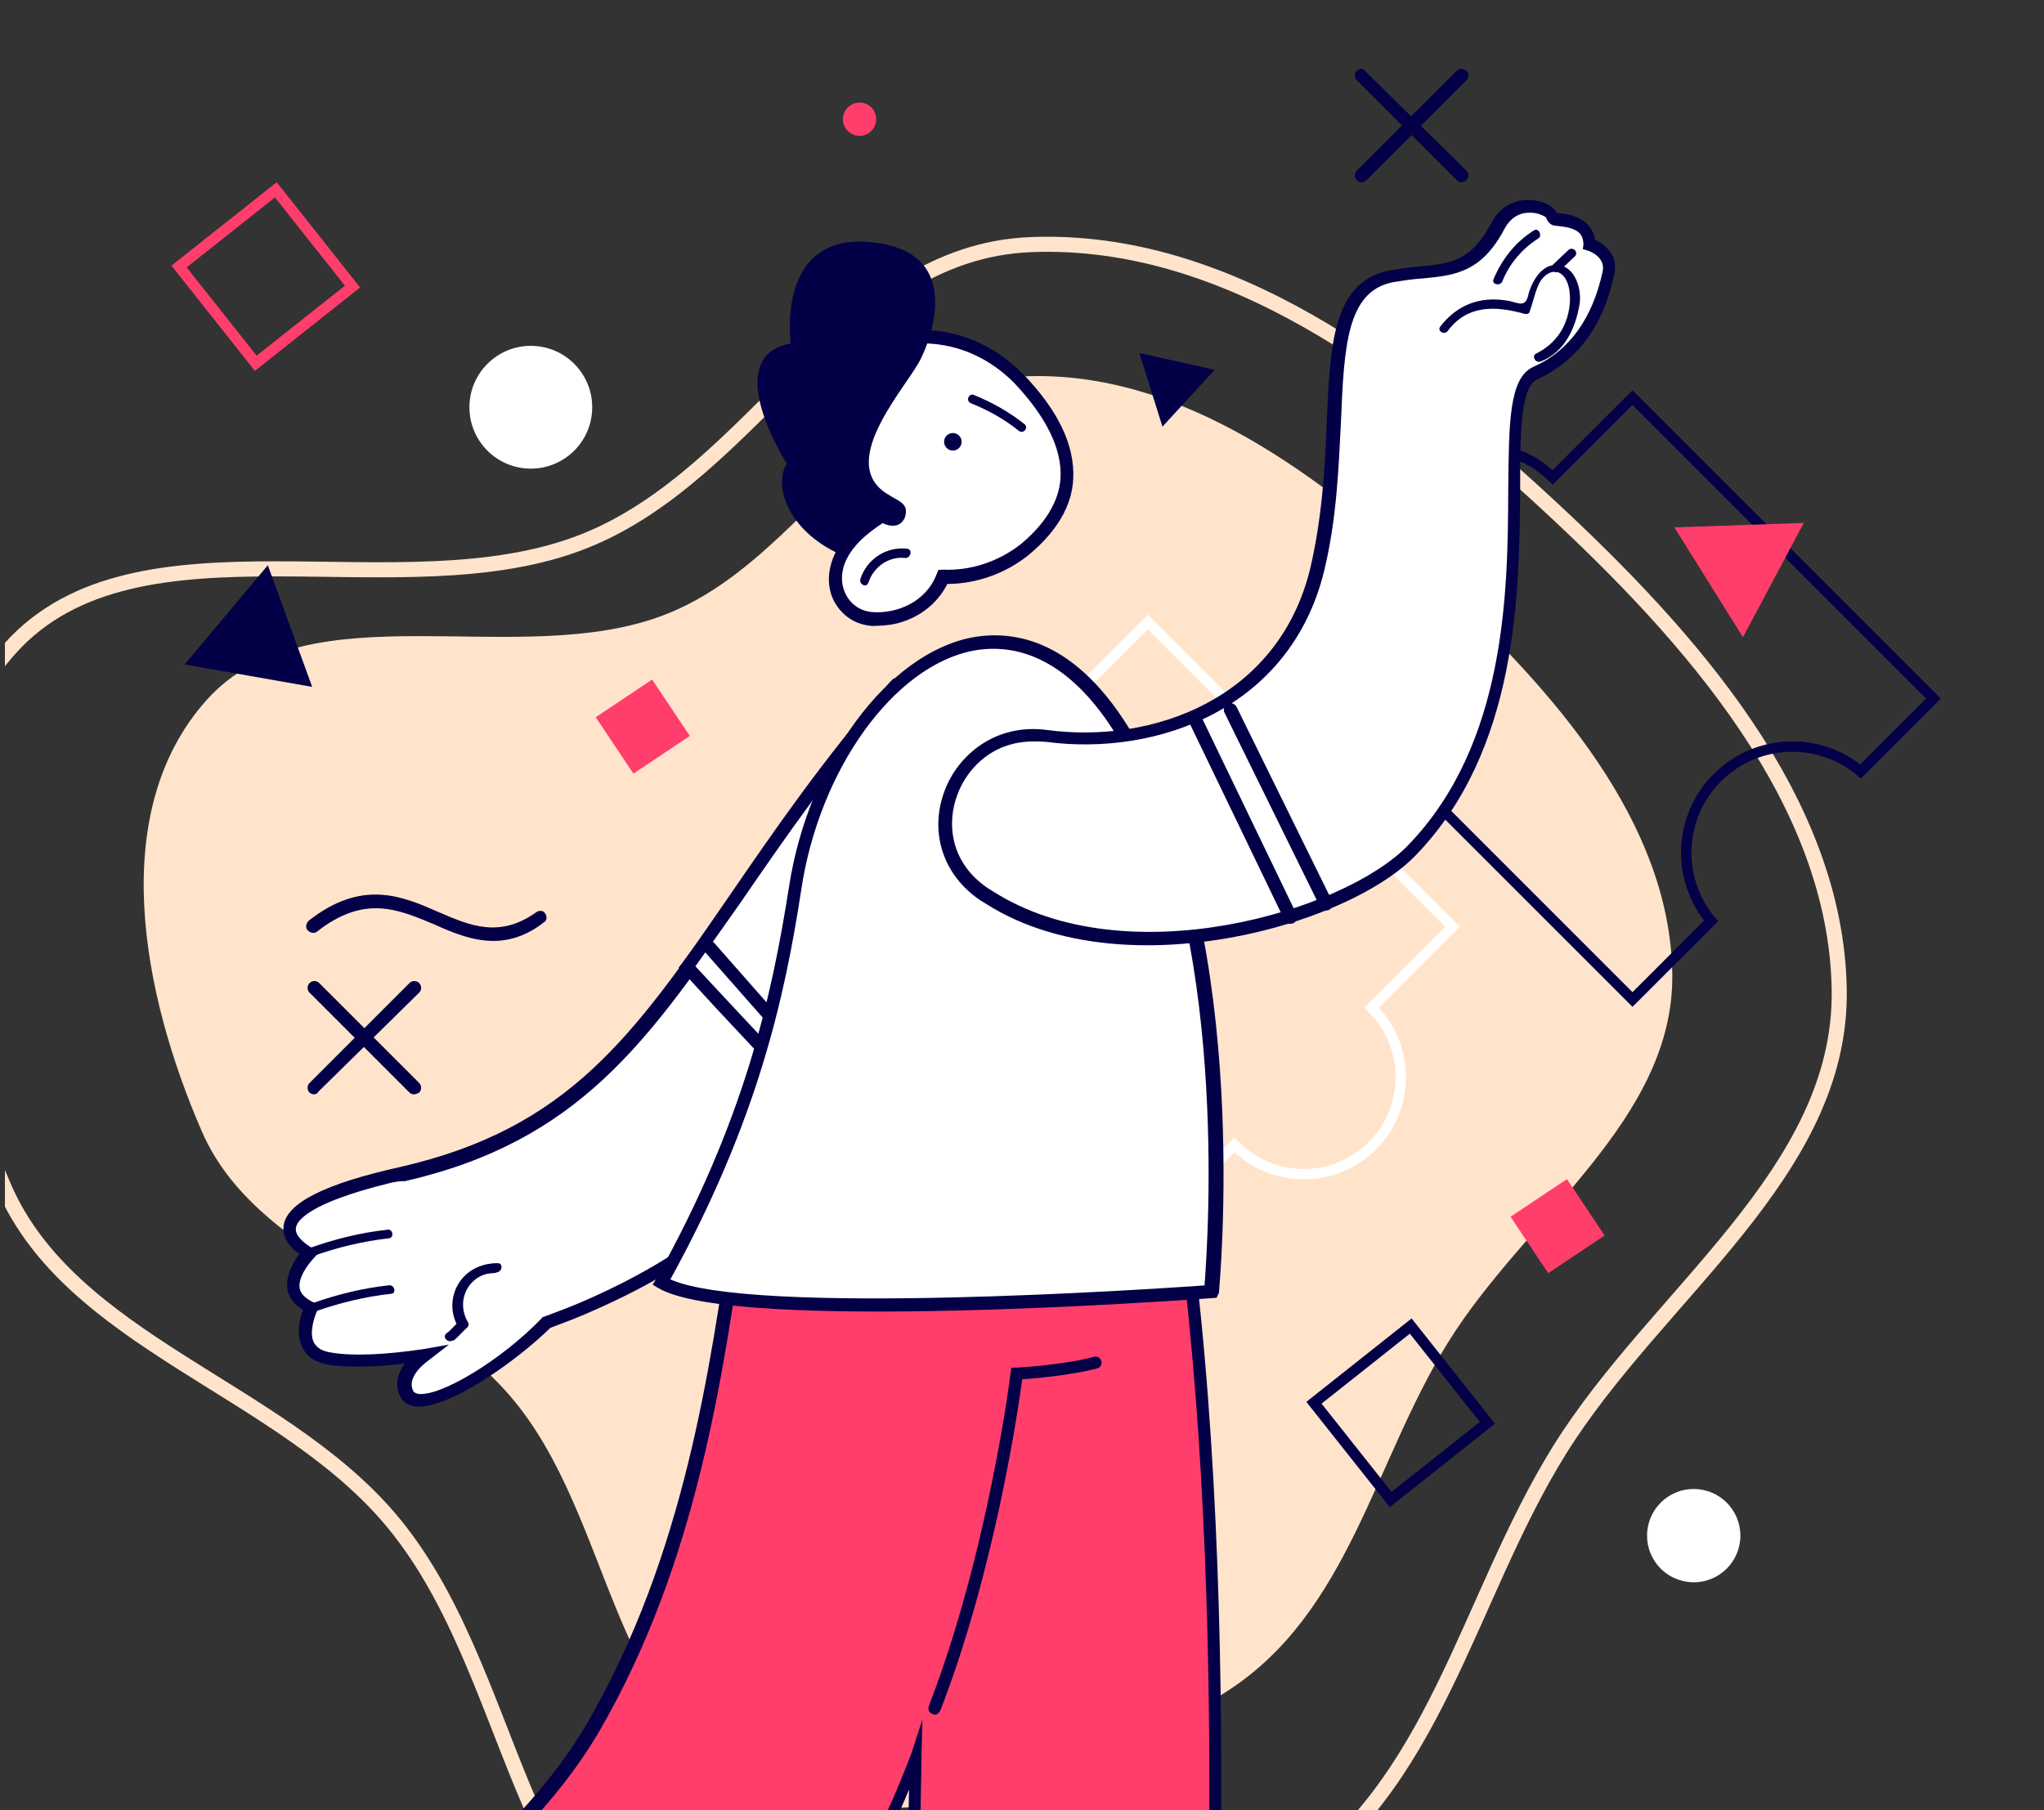 <svg width="271" height="240" viewBox="0 0 271 240" fill="none" xmlns="http://www.w3.org/2000/svg">
<rect x="0" y="0" width="271" height="240" fill="#333333" stroke="none"/>
<g clip-path="url(#clip0)">
<path fill-rule="evenodd" clip-rule="evenodd" d="M136.647 32.435C111.52 33.455 100.355 62.699 77.404 71.78C53.117 81.389 18.2 67.17 1.342 85.968C-15.255 104.476 -9.411 134.609 0.556 157.475C9.438 177.852 36.812 183.997 51.594 201.253C68.734 221.263 67.937 255.06 92.985 265.378C118.025 275.694 148.092 264.229 170.122 250.081C190.36 237.083 194.419 212.17 206.734 192.327C219.612 171.577 244.204 155.545 243.849 131.285C243.484 106.235 224.271 84.469 204.899 66.606C186.037 49.214 162.761 31.376 136.647 32.435Z" stroke="#FFE4CB" stroke-width="2"/>
<path fill-rule="evenodd" clip-rule="evenodd" d="M135.826 49.901C115.695 50.717 106.749 74.148 88.36 81.424C68.901 89.122 40.925 77.73 27.419 92.791C14.121 107.62 18.804 131.763 26.789 150.084C33.906 166.409 55.838 171.332 67.681 185.159C81.414 201.191 80.775 228.269 100.844 236.536C120.906 244.801 144.996 235.615 162.647 224.279C178.862 213.866 182.113 193.905 191.98 178.007C202.298 161.381 222.001 148.537 221.717 129.099C221.424 109.03 206.031 91.59 190.51 77.278C175.398 63.344 156.749 49.051 135.826 49.901Z" fill="#FFE4CB"/>
<path fill-rule="evenodd" clip-rule="evenodd" d="M163.633 150.87L164.606 151.769C169.38 156.182 176.83 156.069 181.468 151.431C186.106 146.793 186.219 139.343 181.806 134.569L180.907 133.596L191.61 122.893L152.166 83.449L112.723 122.893L152.166 162.337L163.633 150.87ZM152.166 81.5L193.559 122.893L182.819 133.633C187.731 138.949 187.606 147.242 182.443 152.406C177.279 157.569 168.986 157.694 163.67 152.782L152.166 164.286L110.773 122.893L152.166 81.5Z" fill="white"/>
<path fill-rule="evenodd" clip-rule="evenodd" d="M186.927 81.263L175.565 92.626L216.443 133.503L227.805 122.14C222.954 116.891 223.078 108.701 228.177 103.602C233.276 98.504 241.466 98.38 246.715 103.231L257.32 92.626L216.443 51.748L205.837 62.353C200.588 57.501 192.397 57.624 187.298 62.724C182.198 67.823 182.075 76.014 186.927 81.263ZM216.443 53.697L205.875 64.265L204.902 63.365C200.194 59.013 192.846 59.124 188.272 63.698C183.698 68.272 183.587 75.62 187.939 80.328L188.839 81.301L177.514 92.626L216.443 131.554L225.936 122.061C221.475 116.272 221.897 107.933 227.203 102.628C232.508 97.323 240.847 96.9 246.636 101.361L255.371 92.626L216.443 53.697Z" fill="#030047"/>
<path d="M157.931 168.983C157.931 168.983 144.799 163.465 133.985 162.03C134.647 152.54 134.868 146.25 134.868 146.25L99.997 148.568C96.245 170.086 94.7 201.315 78.81 228.792C71.637 241.262 59.278 251.193 46.367 262.338C53.54 272.16 65.016 285.071 72.299 294.892C74.396 291.471 105.515 275.029 121.405 232.765C120.964 266.642 119.75 301.292 119.75 301.292L159.255 298.754C159.255 298.754 164.662 227.137 157.931 168.983Z" fill="#FF3E6C"/>
<path d="M118.866 302.175V301.292C118.866 300.961 119.97 269.401 120.521 237.289C107.5 268.628 86.313 284.85 77.154 291.912C75.168 293.457 73.402 294.781 73.071 295.333L72.409 296.436L71.636 295.443C68.215 290.809 63.691 285.402 59.388 280.215C54.532 274.256 49.456 268.187 45.594 262.89L45.152 262.228L45.704 261.676C47.028 260.573 48.352 259.359 49.677 258.256C60.932 248.545 71.526 239.386 77.926 228.351C90.727 206.17 94.148 181.562 97.017 161.699C97.679 156.954 98.341 152.43 99.003 148.347L99.113 147.685L135.529 145.257V146.14C135.529 146.251 135.308 152.209 134.646 161.148C145.35 162.693 157.93 167.989 158.04 168.1L158.482 168.32L158.592 168.762C165.213 226.254 159.916 297.871 159.916 298.643V299.416L118.866 302.175ZM122.287 228.02L122.177 232.765C121.735 263.221 120.742 294.671 120.521 300.409L158.371 297.981C158.923 290.367 163.227 223.826 157.047 169.645C154.619 168.652 143.253 164.127 133.763 162.913L132.991 162.803L133.101 162.031C133.653 154.747 133.874 149.23 133.984 147.244L100.658 149.451C99.996 153.423 99.445 157.617 98.782 162.141C95.913 182.114 92.492 206.943 79.582 229.344C73.071 240.6 62.367 249.869 51.001 259.69C49.897 260.683 48.794 261.676 47.58 262.559C51.332 267.635 56.187 273.484 60.822 279.112C64.905 284.077 69.098 289.153 72.519 293.567C73.292 292.905 74.505 291.912 76.271 290.588C85.761 283.305 108.162 266.09 120.852 232.434L122.287 228.02Z" fill="#030047"/>
<path d="M123.945 227.357C123.835 227.357 123.724 227.357 123.614 227.247C123.173 227.137 122.952 226.585 123.173 226.144C131.007 205.839 133.987 182.224 133.987 182.004L134.097 181.342H134.759C134.87 181.342 140.939 181.011 145.022 179.907C145.463 179.797 145.905 180.017 146.015 180.459C146.125 180.9 145.905 181.342 145.463 181.452C142.042 182.335 137.297 182.776 135.532 182.886C134.98 186.969 131.89 208.157 124.717 226.695C124.497 227.137 124.276 227.357 123.945 227.357Z" fill="#030047"/>
<path d="M65.449 124.762C62.659 124.762 60.102 123.716 57.544 122.554C52.778 120.578 48.361 118.601 42.083 123.484C41.734 123.832 41.153 123.716 40.804 123.367C40.456 123.019 40.572 122.437 40.921 122.089C48.012 116.509 53.359 118.834 58.125 120.926C62.427 122.786 66.263 124.414 71.145 120.926C71.494 120.694 72.075 120.694 72.308 121.159C72.54 121.508 72.54 122.089 72.075 122.321C69.867 124.065 67.541 124.762 65.449 124.762Z" fill="#030047"/>
<path d="M54.876 145.106C54.644 145.106 54.411 144.99 54.295 144.874L41.043 131.621C40.694 131.273 40.694 130.691 41.043 130.343C41.392 129.994 41.973 129.994 42.322 130.343L55.574 143.595C55.923 143.944 55.923 144.525 55.574 144.874C55.341 144.99 55.109 145.106 54.876 145.106Z" fill="#030047"/>
<path d="M41.624 145.106C41.392 145.106 41.159 144.99 41.043 144.874C40.694 144.525 40.694 143.944 41.043 143.595L54.295 130.343C54.644 129.994 55.225 129.994 55.574 130.343C55.923 130.691 55.923 131.273 55.574 131.621L42.205 144.757C42.089 144.99 41.857 145.106 41.624 145.106Z" fill="#030047"/>
<path d="M193.724 9.135C193.492 9.135 193.259 9.251 193.143 9.368L179.89 22.62C179.542 22.969 179.542 23.55 179.89 23.899C180.239 24.247 180.82 24.247 181.169 23.899L194.422 10.646C194.77 10.297 194.77 9.716 194.422 9.368C194.189 9.251 193.957 9.135 193.724 9.135Z" fill="#030047"/>
<path d="M180.472 9.135C180.239 9.135 180.007 9.251 179.89 9.368C179.542 9.716 179.542 10.297 179.89 10.646L193.143 23.899C193.492 24.247 194.073 24.247 194.422 23.899C194.77 23.55 194.77 22.969 194.422 22.62L181.053 9.484C180.937 9.251 180.704 9.135 180.472 9.135Z" fill="#030047"/>
<path d="M118.529 91.015C89.689 124.674 86.011 148.201 53.134 155.679C29.908 161.025 40.855 166.117 40.855 166.117C40.855 166.117 35.984 171.144 41.164 173.223C41.164 173.223 38.207 179.217 43.673 180.029C46.294 180.462 50.58 180.367 55.996 179.515C54.384 180.749 52.685 182.603 53.691 184.75C55.2 187.97 65.996 181.727 72.198 175.296C74.061 174.599 75.925 173.902 77.761 173.092C92.986 166.359 108.537 155.596 120.61 126.774C132.542 97.867 118.529 91.015 118.529 91.015Z" fill="white"/>
<path d="M57.174 186.287C56.271 186.508 55.566 186.562 54.946 186.475C53.819 186.273 53.314 185.679 53.063 185.142C52.364 183.757 52.595 182.264 53.672 180.802C49.723 181.294 46.142 181.335 43.663 180.987C41.916 180.698 40.65 179.931 40.092 178.632C39.196 176.937 39.741 174.768 40.197 173.698C39.072 173.017 38.398 172.225 38.121 171.096C37.79 169.262 38.869 167.321 39.691 166.281C38.679 165.572 37.415 164.326 37.592 162.607C37.914 159.535 43.028 156.962 53.131 154.72C75.454 149.596 83.935 137.338 96.84 118.726C102.569 110.375 109.093 100.872 118.13 90.393L118.611 89.915L119.174 90.256C119.736 90.597 133.72 97.816 121.645 127.117C109.257 157.093 92.805 167.599 78.428 173.884C76.705 174.666 74.841 175.363 72.977 176.06C68.335 180.552 61.464 185.233 57.174 186.287ZM51.628 156.885C40.79 159.547 39.23 161.965 39.226 162.924C39.137 164.023 40.711 165.073 41.274 165.414L42.371 165.982L41.521 166.909C40.955 167.527 39.396 169.466 39.757 170.934C39.923 171.611 40.541 172.177 41.498 172.661L42.427 173.031L42.029 173.847C41.716 174.522 40.945 176.747 41.617 178.018C42.037 178.753 42.74 179.179 43.98 179.353C46.853 179.844 51.224 179.608 56.077 178.895L59.519 178.289L56.804 180.392C54.881 181.822 54.17 183.314 54.813 184.472C54.841 184.585 54.982 184.67 55.376 184.813C58.363 185.276 66.588 180.263 71.826 174.787L71.912 174.646L72.137 174.591C74.001 173.894 75.865 173.196 77.701 172.386C91.739 166.185 107.768 155.903 120.068 126.546C130.149 102.284 121.414 94.015 119.081 92.314C110.44 102.457 104.086 111.679 98.442 119.888C85.82 138.191 76.716 151.321 53.715 156.612C52.757 156.608 52.192 156.746 51.628 156.885Z" fill="#030047"/>
<path d="M109.405 147.48C113.403 141.83 117.125 135.05 120.571 126.662C132.531 97.868 118.518 91.016 118.518 91.016C106.138 105.429 98.445 117.972 91.016 128.176C97.051 134.714 103.199 141.224 109.405 147.48Z" fill="white"/>
<path d="M109.512 148.89L108.725 148.125C102.661 141.954 96.513 135.444 90.45 128.794L89.973 128.312L90.426 127.722C92.496 124.939 94.51 121.931 96.722 118.754C102.452 110.403 108.976 100.9 118.013 90.421L118.494 89.944L119.056 90.284C119.619 90.625 133.602 97.844 121.527 127.145C118.224 135.139 114.445 142.172 110.276 148.104L109.512 148.89ZM92.201 128.124C97.899 134.266 103.597 140.407 109.325 146.182C113.211 140.559 116.707 133.835 119.782 126.376C129.835 102.001 121.128 93.845 118.795 92.144C110.154 102.287 103.801 111.509 98.156 119.718C96.029 122.755 94.072 125.51 92.201 128.124Z" fill="#030047"/>
<path d="M65.964 167.49C61.763 167.444 59.095 171.691 60.856 175.448C60.375 175.925 60.007 176.375 59.498 176.739C58.903 177.244 59.83 178.094 60.312 177.616C60.906 177.111 61.359 176.521 61.953 176.016C62.151 175.848 62.181 175.481 62.013 175.283C60.306 172.231 62.322 168.743 65.79 168.729C66.721 168.62 66.669 167.436 65.964 167.49Z" fill="#030047"/>
<path d="M51.603 170.42C48.105 170.8 44.719 171.632 41.415 172.803C40.765 173.082 41.043 174.211 41.692 173.932C44.996 172.761 48.383 171.929 51.88 171.549C52.585 171.495 52.308 170.366 51.603 170.42Z" fill="#030047"/>
<path d="M51.353 163.059C47.855 163.439 44.469 164.271 41.165 165.442C40.515 165.721 40.793 166.85 41.442 166.571C44.746 165.4 48.133 164.568 51.63 164.188C52.308 164.021 52.03 162.892 51.353 163.059Z" fill="#030047"/>
<path d="M87.635 169.946C98.429 150.536 102.78 134.624 105.33 117.718C109.471 91.203 133.521 70.692 149.311 97.936C165.101 125.181 160.485 171.204 160.485 171.204C160.485 171.204 97.479 175.907 87.635 169.946Z" fill="white"/>
<path d="M161.3 172.082L160.595 172.135C158 172.294 97.222 176.809 87.238 170.763L86.534 170.337L86.96 169.634C98.691 148.677 102.311 132.226 104.598 117.659C107.176 100.865 117.695 86.67 128.897 84.517C134.512 83.497 142.852 84.8 150.299 97.575C166.174 124.678 161.615 170.927 161.613 171.406L161.3 172.082ZM88.877 169.642C99.769 174.508 152.874 170.919 159.699 170.44C160.147 164.465 163.079 123.284 148.604 98.47C143.201 89.143 136.423 84.943 129.087 86.266C118.562 88.253 108.638 101.943 106.232 117.976C104.03 132.402 100.382 148.74 88.877 169.642Z" fill="#030047"/>
<path d="M134.961 50.23C128.532 43.549 118.413 42.803 112.412 48.586C106.411 54.37 106.736 64.465 113.193 71.258C113.193 71.258 113.193 71.258 113.221 71.371C112.655 71.989 112.088 72.607 111.775 73.282C109.248 77.614 111.599 81.825 115.63 82.151C119.153 82.363 123.39 80.604 124.901 76.522C128.876 76.623 132.771 75.427 135.742 72.901C144.908 65.383 141.39 56.91 134.961 50.23Z" fill="white"/>
<path d="M118.87 82.672C117.741 82.95 116.669 82.974 115.598 82.997C113.399 82.819 111.684 81.684 110.62 79.791C109.501 77.672 109.709 75.107 111.044 72.744C111.3 72.322 111.64 71.76 112.121 71.282C105.835 64.208 105.567 53.859 111.766 47.907C114.852 44.875 119.059 43.483 123.568 43.811C128.078 44.14 132.299 46.215 135.64 49.584C140.301 54.425 142.509 59.029 142.293 63.511C142.109 67.148 140.066 70.523 136.388 73.581C133.389 75.993 129.549 77.416 125.602 77.428C124.152 80.297 121.579 82.007 118.87 82.672ZM118.936 45.907C116.678 46.461 114.672 47.553 113.03 49.153C107.425 54.6 107.752 64.216 113.845 70.5L114.463 71.066L113.924 71.797C113.357 72.415 112.904 73.005 112.563 73.568C111.456 75.396 111.335 77.341 112.203 78.923C112.874 80.195 114.168 81.074 115.746 81.165C118.79 81.375 122.744 79.925 124.197 76.097L124.425 75.562L125.017 75.536C128.766 75.692 132.409 74.439 135.322 72.167C138.604 69.445 140.392 66.492 140.602 63.448C140.844 59.558 138.718 55.292 134.507 50.82C131.475 47.734 127.676 45.914 123.646 45.588C121.814 45.439 120.404 45.546 118.936 45.907Z" fill="#030047"/>
<path d="M126.755 59.662C127.353 59.429 127.649 58.756 127.416 58.157C127.183 57.559 126.51 57.263 125.911 57.496C125.313 57.729 125.017 58.403 125.25 59.001C125.483 59.599 126.157 59.895 126.755 59.662Z" fill="#030047"/>
<path d="M135.833 56.24C133.754 54.596 131.531 53.347 129.139 52.378C128.463 52.065 128.008 53.135 128.683 53.448C131.076 54.416 133.157 55.581 135.096 57.139C135.687 57.593 136.423 56.694 135.833 56.24Z" fill="#030047"/>
<path d="M122.171 47.386C120.634 50.876 110.809 61.07 117.501 65.412C119.216 66.546 120.569 66.693 119.969 68.636C119.116 70.521 117.034 69.357 117.034 69.357C114.97 70.702 113.103 72.358 112.279 73.877C104.594 70.856 102.421 64.447 104.322 61.467C104.322 61.467 95.217 47.304 104.839 45.539C104.839 45.539 102.701 30.502 115.918 32.163C129.107 33.712 122.171 47.386 122.171 47.386Z" fill="#030047"/>
<path d="M120.26 72.754C117.555 72.461 114.955 74.057 114.069 76.788C113.869 77.436 114.854 78.032 115.139 77.244C115.824 75.16 117.86 73.703 120.086 73.994C120.791 73.94 120.993 72.813 120.26 72.754Z" fill="#030047"/>
<path d="M130.437 118.61C120.146 111.801 126.301 95.925 138.559 97.582C153.409 99.561 170.157 92.693 174.343 75.624C178.817 57.288 173.451 38.855 184.174 36.7C190.439 35.4 194.576 37.137 198.327 29.991C200.373 26.137 205.16 27.595 205.465 28.836C205.521 29.062 205.689 29.26 205.915 29.205C207.24 29.238 210.537 29.506 210.44 32.522C210.44 32.522 213.566 33.55 213.047 36.311C212.528 39.072 210.722 46.339 203.406 49.692C196.09 53.045 208.198 91.13 186.991 112.978C178.015 122.245 148.405 130.357 130.914 119.092C130.859 118.866 130.718 118.781 130.437 118.61Z" fill="white"/>
<path d="M167.304 123.443C155.337 126.382 140.986 126.436 130.61 119.768C130.469 119.683 130.188 119.512 130.047 119.427C125.042 116.108 123.148 110.348 125.258 104.803C126.996 100.186 131.92 95.864 138.852 96.795C152.716 98.656 169.46 92.748 173.704 75.425C175.282 68.693 175.676 62.013 175.898 56.093C176.335 45.691 176.707 37.459 184.101 35.883C185.596 35.635 186.979 35.415 188.276 35.336C192.366 34.93 195.046 34.63 197.745 29.538C198.882 27.344 201.001 26.225 203.481 26.573C204.72 26.748 205.931 27.288 206.406 28.249C207.618 28.31 209.365 28.599 210.488 29.76C210.993 30.354 211.385 30.976 211.466 31.794C212.817 32.42 214.616 33.893 214.014 36.316C212.287 44.88 207.563 48.554 203.806 50.315C201.546 51.349 201.548 57.692 201.547 64.995C201.434 78.669 201.264 99.419 187.702 113.405C183.992 117.308 176.335 121.224 167.304 123.443ZM134.277 98.637C130.439 99.58 127.945 102.586 126.947 105.345C125.551 108.92 125.811 114.363 131.097 117.853C131.237 117.938 131.519 118.108 131.659 118.193C149.263 129.431 178.169 120.893 186.664 112.103C199.745 98.595 199.913 78.324 199.968 64.904C200.061 56.023 200.057 50.158 203.277 48.649C208.136 46.498 211.142 42.168 212.493 35.971C212.867 34.083 210.755 33.285 210.502 33.228L209.854 33.028L209.941 32.408C209.916 31.816 209.805 31.364 209.468 30.968C208.654 30.091 206.963 30.027 206.343 29.94C205.75 29.966 205.16 29.512 204.994 28.835C204.853 28.75 203.982 28.126 202.684 28.205C201.726 28.201 200.399 28.647 199.49 30.307C196.392 36.215 192.754 36.51 188.664 36.916C187.367 36.996 186.097 37.188 184.602 37.435C178.563 38.679 178.195 45.952 177.787 55.988C177.48 62.048 177.227 68.814 175.564 75.687C171.09 94.023 153.358 100.294 138.761 98.373C136.929 98.225 135.519 98.332 134.277 98.637Z" fill="#030047"/>
<path d="M206.184 35.127C204.887 35.206 204.037 36.133 203.441 37.118C203.015 37.821 202.73 38.609 202.558 39.37C202.1 40.918 201.033 39.983 199.68 39.837C196.073 39.286 193.136 40.487 190.954 43.297C190.5 43.888 191.485 44.484 191.938 43.894C194.546 40.38 198.296 40.536 202.154 41.623C202.407 41.681 202.746 41.598 202.804 41.344C203.431 39.514 203.72 37.767 204.57 36.84C205.703 35.604 207.281 35.695 207.921 37.813C208.478 39.591 208.373 44.525 203.683 46.874C203.033 47.153 203.537 48.227 204.299 47.92C207.462 46.664 208.856 43.568 209.405 40.441C209.779 38.553 208.919 35.054 206.184 35.127Z" fill="#030047"/>
<path d="M203.375 30.548C200.888 32.117 199.159 34.337 198.02 37.011C197.707 37.686 198.862 38.001 199.175 37.326C200.143 34.933 201.815 32.967 203.991 31.594C204.5 31.23 203.997 30.156 203.375 30.548Z" fill="#030047"/>
<path d="M207.963 33.132C207.283 33.778 206.604 34.424 205.925 35.069C205.331 35.575 206.145 36.452 206.739 35.947C207.418 35.301 208.098 34.655 208.777 34.01C209.371 33.505 208.557 32.627 207.963 33.132Z" fill="#030047"/>
<path d="M175.966 120.715C175.628 120.798 175.121 120.683 175.01 120.232L162.343 94.494C162.119 94.071 162.347 93.536 162.771 93.312C163.195 93.088 163.73 93.316 163.953 93.74L176.62 119.477C176.844 119.901 176.616 120.436 176.192 120.66C176.079 120.687 176.079 120.687 175.966 120.715Z" fill="#030047"/>
<path d="M171.254 122.472C170.915 122.555 170.408 122.44 170.297 121.989L157.605 95.659C157.381 95.235 157.609 94.7 158.033 94.477C158.457 94.253 158.991 94.481 159.215 94.904L171.907 121.234C172.131 121.658 171.904 122.192 171.48 122.416C171.367 122.444 171.254 122.472 171.254 122.472Z" fill="#030047"/>
<path d="M102.101 135.271C101.763 135.355 101.509 135.297 101.2 135.014L93.398 126.157C93.062 125.761 93.177 125.254 93.46 124.945C93.856 124.608 94.363 124.723 94.672 125.006L102.474 133.863C102.81 134.259 102.695 134.766 102.412 135.075C102.44 135.188 102.327 135.216 102.101 135.271Z" fill="#030047"/>
<path d="M65.632 167.573C61.431 167.528 58.763 171.774 60.524 175.531C60.043 176.009 59.675 176.458 59.166 176.823C58.571 177.328 59.498 178.177 59.98 177.7C60.574 177.195 61.027 176.605 61.621 176.1C61.819 175.931 61.849 175.565 61.681 175.367C59.974 172.315 61.99 168.827 65.458 168.813C66.388 168.704 66.45 167.492 65.632 167.573Z" fill="#030047"/>
<circle cx="70.378" cy="53.998" r="8.14" fill="white"/>
<circle cx="224.558" cy="203.618" r="6.187" fill="white"/>
<circle cx="113.963" cy="15.805" r="2.206" fill="#FF3E6C"/>
<path d="M161.046 49.035L154.121 56.569L151.058 46.805L161.046 49.035Z" fill="#030047"/>
<path d="M35.51 74.945L41.392 91.077L24.481 88.105L35.51 74.945Z" fill="#030047"/>
<path d="M239.155 69.336L231.086 84.493L221.995 69.927L239.155 69.336Z" fill="#FF3E6C"/>
<rect x="78.984" y="95.103" width="8.994" height="8.994" transform="rotate(-33.757 78.984 95.103)" fill="#FF3E6C"/>
<rect x="200.273" y="161.34" width="8.994" height="8.994" transform="rotate(-33.757 200.273 161.34)" fill="#FF3E6C"/>
<path fill-rule="evenodd" clip-rule="evenodd" d="M36.453 26.178L24.749 35.454L34.025 47.158L45.729 37.882L36.453 26.178ZM22.73 35.221L33.792 49.177L47.747 38.115L36.686 24.16L22.73 35.221Z" fill="#FF3E6C"/>
<path fill-rule="evenodd" clip-rule="evenodd" d="M186.922 176.839L175.218 186.115L184.494 197.819L196.198 188.543L186.922 176.839ZM173.199 185.882L184.26 199.838L198.216 188.777L187.155 174.821L173.199 185.882Z" fill="#030047"/>
</g>
<defs>
<clipPath id="clip0">
<rect width="270" height="240" fill="white" transform="translate(0.652)"/>
</clipPath>
</defs>
</svg>
